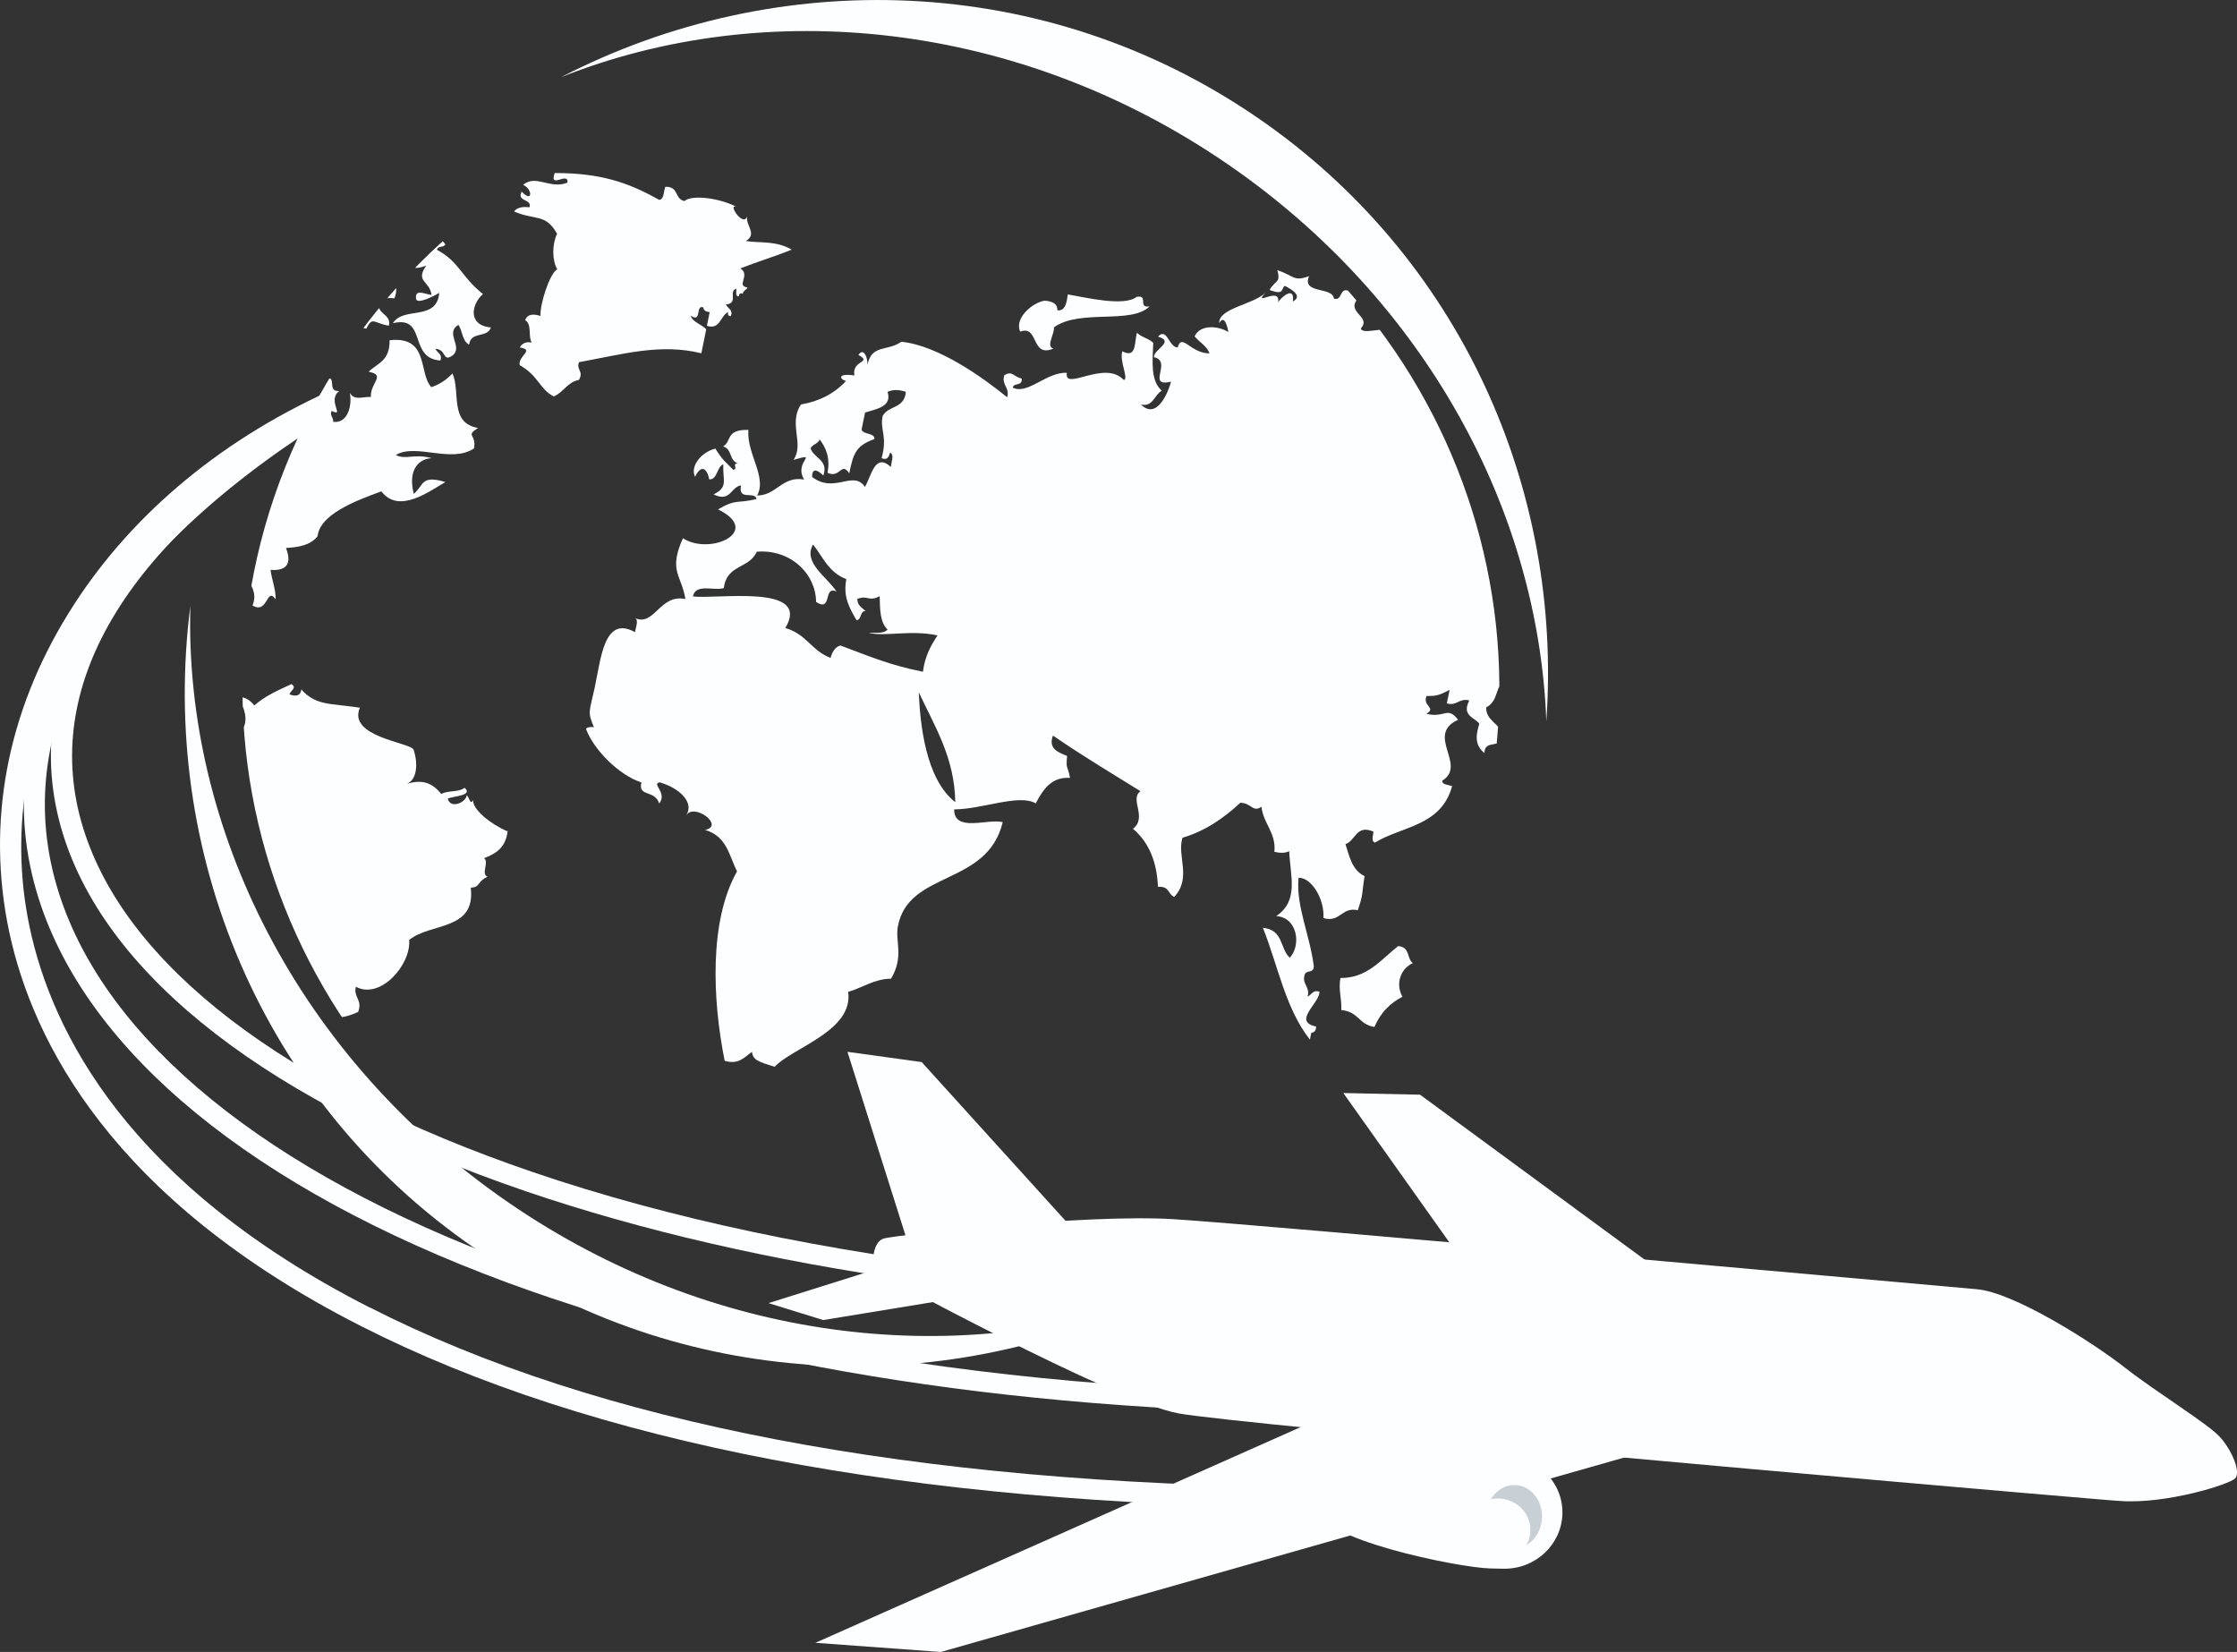 <?xml version="1.0" encoding="UTF-8"?>
<svg id="Layer_2" xmlns="http://www.w3.org/2000/svg" xmlns:xlink="http://www.w3.org/1999/xlink" viewBox="0 0 161.23 119.05">
  <rect x="0" y="0" width="161.23" height="119.05" fill="#333333" stroke="none"/>
  <defs>
    <style>
      .cls-1 {
        fill: none;
      }

      .cls-2 {
        fill-rule: evenodd;
      }

      .cls-2, .cls-3 {
        fill: #fdfeff;
      }

      .cls-4 {
        fill: #c8d0d5;
      }

      .cls-5 {
        clip-path: url(#clippath);
      }
    </style>
    <clipPath id="clippath">
      <path class="cls-1" d="M105,65.44c-9.02,22.65-35.24,33.91-58.57,25.14-23.32-8.76-34.92-34.22-25.89-56.87C29.57,11.06,55.79-.2,79.11,8.56c23.32,8.76,34.92,34.23,25.89,56.87Z"/>
    </clipPath>
  </defs>
  <g id="Layer_1-2" data-name="Layer_1">
    <g>
      <g>
        <path class="cls-3" d="M88.48,11.83c14.33,9.84,22.42,25.06,22.97,40.15,1.18-16.69-6.15-33.44-20.82-43.5-15.29-10.5-34.58-10.98-50.19-2.92C55.21-.31,73.42,1.49,88.48,11.83Z"/>
        <path class="cls-3" d="M83.08,93.58c-14.46,5.1-31.88,3.07-46.39-6.89-15.24-10.46-23.42-27.01-22.97-43.02-2.26,17.6,5.05,35.69,20.53,46.31,14.86,10.2,33.47,10.94,48.83,3.59Z"/>
      </g>
      <g class="cls-5">
        <g>
          <path class="cls-1" d="M105,65.44c-9.02,22.65-35.24,33.91-58.57,25.14-23.32-8.76-34.92-34.22-25.89-56.87C29.57,11.06,55.79-.2,79.11,8.56c23.32,8.76,34.92,34.23,25.89,56.87Z"/>
          <g>
            <path class="cls-2" d="M100.76,68.18c.89.06.61.88,1.07,1.23-.87.38-1.28,1.48-.75,2.42-.87.45-1.57,1.13-2.02,2.18-1.14-.18-1.14-1.11-2.39-1.22.05-.82-.22-1.43-.06-2.31,1.92.02,2.91-1.31,4.15-2.29Z"/>
            <path class="cls-2" d="M85.2,60.38c1.65-.48,2.99-1.41,4.2-2.53.82.03.88.72,1.52.29.12,1.2,1.07,1.87.93,3.25.44.1.8.09,1.07-.05.07,1.79.72,3.57-.94,4.68,1.52.08,1.83,2.08.98,3-.73-.67-.43-2-1.94-2.16,1.09,2.71,1.61,5.8,3.39,8.06.03-.16.07-.33.1-.49.21-.02.34-.15.35-.45-1.74-.37.25-1.67.24-2.51-.49-.17-.57.24-.86.35.21-.71-.42-.87-.21-1.57.1-.38.69-.07.66-.64-.3-2.29-1.29-4.32-1.1-6.35.93-.04,1.9,1.56,1.79,2.9,1.21.36,1.33-.84,2.48-.56.41-1.18.28-1.15.49-2.46-.93-.46-1.08-1.43-1.38-2.31.73-.22.76-1.44,2.02-.9-.02.3-.18.69.11.79,1.97-1.2,4.77-1.17,5.56-4.07-.29-.1-.73-.09-.71-.39,1.82-1.13-1.25-3.29,1.14-4.39-.77-1.01-.96-.1-2.28-.43.74-.46-.29-.53,0-1.28.69,0,.89-.03,1.67-.45-.07.33-.13.66-.2.98.73.21.89-.41,1.62-.21-.57,1.09.35,1.2.72,1.67-.17.62-.45,1.47.37,2.12,0-1.05,1.31-.23,1.31-1.29-.15-.83-1.24-1.04-1.18-2.01,1.22-.58.3-2.46,2.47-1.83,1.07-.37.85-2.59,2.12-2.67.45-1.37-.05-2.11.13-3.3,1.11,1.06.33,3.35,1.19,4.57.03-1.11.46.29.61-.4-.54-.5-.74-1.23-.62-2.16.29.09.49.55.76.14-1-1.06-.72-2.95-1.54-4.13-.63.25.2.66-.4.69-.87-.98-1.9-.58-2.85-1.56,1.38-.44,1.88-2.16,2.97-3.02,1.42.64,1.56.02,2.78.06-.79-3.35-1.61-6.68-2.8-9.91-.28-.59-.55-1.18-.82-1.78-.11.09-.22.15-.29.15.21-1.24-1.79-1.21-2.95-1.07-.33.41.6.97-.2.99-.35-.13-.35-.49-.66-.64-.38.08-.23.94-.71.89-.35-.2-.57-.48-.91-.68-.12.36-.09.93-.45.94-.56-.7-1.04-.81-.42-1.87-.82.57-1.27-.8-2.7-1.02-.15.74-.66.95-1.26,1.04-.03-1.3-2.32-.12-2.49-.73.83-.91-1.28-1.15-.07-2.31-.49-.04-.5-.38-.96-.44-.49-.06-.34.78-.91.6-.08-.88-2.35-.31-1.79-1.62-1.14.42-1.04-.02-2.29-.43.28.97-.19.72-.55,1.43,1.13.42.78-.14,1.11-.3.03.06,1.46.65.56,1.13.17-1.22-.92-.23-1.06.06.19-1.21-1.88.38-.92-.69-.87.86-3.36,1.09-3.33,2.19.4-.71.63.4.66.64-.7-.45-2.03-.57-2.43.31.34.42.9.7,1.07,1.23-1.4-.02-1.98-1.5-2.29-.43-.66-.02-.75-1.48-1.42-.78,1.25.36-.32.91-.29,1.48,1.37.31-.59,2.18,1.23,1.77-.13.53-.96,2.85-2.17,1.64.88.21.97-.72,1.51-.99-.84-.74-.67-2.13-.62-3.45-.29-.31-.89-.42-1.17-.73-.21.65,0,1.89-1.06,1.34-.22.73.48,1.95.11,2.07-1.38-1.5-4.31.85-4.11-.52-1.46-.08-2.84,1.62-3.9,1.06.1-.38.68-.07.66-.64-.63-.15-.69-.61-1.27-.24-.21.71.42.87.21,1.58-1.7-1.39-4.97-3.74-7.63-4-1,.72-2.14.15-2.44,1.68.04-.48-.26-1.32-.65-.73,1.05.59-.49.33-.29,1.48-1.21-.18-1.1.25-.61.4-.84.91-1.92,1.46-3.24,1.69-.93,1.38.26,2.84-.54,3.99,1.95-.55-.03.12.77,1.42-1.59-.28-1.99,1.15-3.39,1.15.73-1.34-.77-3.02-.63-4.73-1.69-.03-1.18.84-1.82,1.19.67.2.41,1.01,1.07,1.23-.49-.03.06.43-.35.45-.52-.55-.75-.65-1.28-1.52-1.05.26-1.84,1.31-1.46,2.03.44-.93.87-.59,1.02.19.6.02.54-.92,1.01-1.09-.05,1.19.38,1.64-.7,2.17,1.23.6,1.24-.55,1.98-.65-.23,1.16.98.37,1.12.98-1.44.36-1.43-.04-2.78.75,3.23,1.58-.55,3.35-2.53,2.08-1.06,2.37-.11,2.62.18,4.38-1.88-.39-2.23,2.06-3.69,1.35.37.12.11.64.06,1.04-2.25-1.26-2.46,1.95-2.92,4.05-.4,1.82-.5,1.66-.04,2.81-.02-.05-.63-.04-.56.15.57,1.48,2.33,3.27,3.98,3.82-.27,1.07.97.5,1.28,1.52.62-.79-.6-1.43.04-1.53,1.47.43,2.52,1.48,1.89,2.4.57-.97,2.82.73,1.38,1.03,1.58.46,1.73,1.86,2.3,2.99-2.01,3.55-1.78,9.22-.89,13.65,1.02.3,1.43-.27,1.97-.65.05.61.53.73,1.63,1.08,1.29-1.38,5.7-2.59,5.3-5.4,1.05-.3,1.86-.93,3.09-.95.95-1.59.29-2.71.49-3.75.75-4.08,6.44-2.88,7.56-7.53-1.06-.28-3.51.77-3.5-.92,2.04-.01,4.69-1.14,5.88-.43.53-1.03,1.16-1.93,2.47-1.84-.17-.94-.31-.57-.21-1.58-.67-.27-1.37-.53-1.02-1.47,2.28,1.57,4.68,2.99,6.31,4.01-.82.57.52,1.88-.54,2.71,1.19,1.01,1.72,2.44,1.8,4.18.85-.06.71.54,1.17.73,1.28-1.38.19-2.94.59-4.24ZM59.07,31.66c.47.62.78,1.34.57,2.41.92.44.98-.84,1.57.04.3-1.49.51-1.99,1.81-2.47.05-.46-.83-.31-.92-.68.08-.41.16-.82.25-1.23.83-.26,1.96-.42,1.62-1.49.33-.15.75-.2,1.32,0-.11,1.23-1.24.96-1.67,1.73-.22,1.04.37,1.43-.08,3.05.41.17.52-.1.61-.4.33.14.09.66.06,1.03-1.15-1.04-1.39.61-1.87,1.44-.84-1.25-2.2.52-3.81-.72,0-.85.61-.3.81-.1.4-1.12-.7-1.26-.92-1.96.15-.31.52-.3.66-.64ZM60.57,46.52c-.37.1-.58.44-.71.89-1.38-.52-1.73-1.72-3.26-2.15,1.93-3.23-4.98-2.05-6.66-2.28.21-.96,1.5-.38,2.23-.6.2-1.72,1.84-1.38,2.37-2.62,2.38-.2,4.25,1.53,4.28,3.62,1.2.77.48-1.21,1.47-.75-.66-1.04-2.45-2.09-1.69-3.39.71.89,1.1,1.99,2.4,2.5-.26,1.31.26,2.12.73,2.95.38.01.24-.72.66-.64-.53-.47-.55-.49-.61-.88.75-.32.84.23,1.62-.21.03.91,0,1.85.57,2.41-.29.33-.89.2-1.37.25,1.38.26,3.04-.24,4.97.17-.46.71-.9,1.45-1.05,2.62-2.31-.46-3.68-1.04-5.94-1.89ZM66.22,49.89c1.15,2.46,2.59,4.73,2.63,7.92-2.14-1.68-2.53-5.61-2.63-7.92Z"/>
            <path class="cls-2" d="M36.55,59.9c-1.19-.51-2.51-1.57-2.45-2.25-.21.42-.25-.16-.46-.34-.04.51-1.17,1.02-1.37.25.33-.19,1.89-.21,1.21-.79-.42.35-1.21.17-1.67.45-.65-.79-1.34-1.08-2.49-.73.84-.35.76-1.69.49-2.46-.18-.52-4.79-.91-3.87-3.03-2.12-.32-3.16-.13-4.22-1.31-.06.45-.37.53-.86.35.09-.28.56-.47.15-.74-.95.44-1.91.85-2.68,1.54-.64-.81-1.38-.7-2.28-.43-.25-.85-.94-2.16.29-2.76-.63-1.19-1.9.28-2.44-.97.66-.64,1.53-.97,2.17-1.64-1.65-.68-4.1.51-5.18-1.75.41-1.48,1.04-2.46,2.47-3.12,2.29.55,3.11.36,4.87.66-.95,1.04.53,1.41-.03,2.81,1.14.65.99-1.4,1.67-.45,0-.78-.28-1.39-.37-2.12,1.34.1,1.48-.64,1.11-1.58.92-.05,1.77-.2,2.28-.85.17-1.55,2.63-2.52,4.6-3.23,1.27,1.68,3.51-.05,4.61-.67-1.8-.55-1.55.27-2.28.85-.45-1.8.42-2.54,1.3-2.57-1.26-.35-1.89.14-2.59-.23,1.44-.87,3.98.62,5.63-.47.21-1.06-.67-.87.3-1.48-2.1-.34-1.25-2.61-1.85-3.93-.42.46-.92.79-1.52.99-.95-1-.13-3.7-3.01-3.38.03,1.52-.91,1.66-1.51,2.27,1.28.25.11.77.16,1.82-.61-.04-1.15.29-1.52-.29.18.82-.1,2.22-1.2,2.08.05-.32-.26-.4-.11-.79,1.01.49-.36-.74.55-1.43-.72.04-.39-.6-.61-.88-.49-.17-.57.24-.86.35-.61-1.17-2.36-1.6-1.95-3.44.29-.32.54-.71,1.17-.55-.79.52.37.27.05,1.03,1.77-.52,2.54-2.49,4.09-3.32.56.06.77.35.61.88-.49-.23-.35-.84-.96-.44-.03.8-.55.9-.8,1.38.76-.07.59.47,1.22.49.44-.92.54-.37,1.62-.21.2-.84-.92-.83-.72-1.67.23-.3.64-.36,1.12-.3.33-.86-.06-1.25-.16-1.82.46-.01.58.49.76.14-.46-.2-.32-.79-1.17-.73-.25.8-.98.92-1.57,1.24.9-.97-.13-1.24-.51-1.38.2-.92.06-1.61-.06-2.31.58-.37.64.09,1.27.24.25-.48.69-.7,1.01-1.09-2.93-.19-2.64-1.48-4.87-.66-.12.79.69.98.72,1.67.7-.06.86-.87,1.31-1.29.31.23.37.62.31,1.08-1.84.14-1.24,1.39-1.05,2.62-.64-.08-1.24-.19-1.17-.73.79.68.46.1.86-.35-.63-.38-1.24-.5-1.83-.09.44.07.61.31.66.64-.48-.17-.57.24-.86.35-.21-.29-.65-.44-1.04-.62-.24.52-.49,1.04-.76,1.56-2.07,4.07-5.08,7.64-8.03,11.16-.15.21-.3.42-.45.63-.31,1.15-.61,2.3-.87,3.46.13-.93.26-1.85.38-2.78,0,0,0,0,0,.01-.64,4.48-1.37,8.95-2.01,13.43.53.42.98.89,1.34,1.41.12-.36.09-.93.45-.94,2.49,1.23,3.21,3.61,5.61,4.9.07-.43.32-.6.66-.64,1.67,3.31-3.54,2.93-2.45,5.68.07-.43.32-.59.65-.64-.03,3.02,2.31,4.48,2.48,7.38,4.01,1.43.02,8.65.37,11.33.09.73.73.57.77,1.42-1.06-.17-.08.15-.1.49-.4-.05-.87-.2-.86.35.52.94.2,4.65,2.86,4.12-.15.32-.46.4-.45.94.73-.05.41.59.92.68.49-.11,2.43-.9,1.72-.7-1.41-.36-1.71-1.45-2.14-2.45,1.29.23.16-1.19,1.31-1.29.27-.75-.55-.78-.51-1.38.61-.39,1.14-1.66.75-2.42.84.36,1.24.09,1.21-.79.77.05,1.37-.15,1.92-.4.35-.87-.36-1.05-.16-1.82,1.75.96,3.99-1.58,3.84-3.37,1.56-1.27,4.81-.64,4.44-3.77.7-.02.43-.43,1.21-.79-.51-.16.15-1.1-.26-1.33.81-.32,1.57-.71,1.71-1.98Z"/>
            <path class="cls-2" d="M34.54,9.37c-.22.53-.62.79-1.21.79,2.16.74,4.29.37,6.6,1.25-1.52.99-3.14,1.84-5.37,1.8-.02.3.42.3.71.39-.64.79-2.62.4-1.66,1.73-1.42-.54-2.68-.97-3.76-.97.13-.25,1.02-2.12,2.42-1.59-.07-.24-.13-.48-.41-.59.69-.64,1.58.86,2.13-.11-.37-.12-1.82-.8-2.79-.53-.18-.24-.02-.7-.36-.84.84-.58,2.32-.12,2.12-1.39.53.79.83-.16,1.57.04Z"/>
            <path class="cls-2" d="M30.32,16c.02.53-.86.33-1.06,1.33.87-.98,2.17-.63,2.84.28-.12.26-.54.07-.6.4,1.62.86,1.71,1.91,3.31,3.18-.83.72-1.13,2.25.57,2.41-.26.79-1.45.24-1.57,1.24-.52-.3-.46-.98-.77-1.43-1.01.61.39,1.59-.44,2.22-.72.49-.4-.46-1.22-.49.12.28.53.36.36.84-2.33-.15-.94-3.27-3.42-2.69.76-1.24,3.16-.11,3.34-2.19-.37.24-1.59.85-1.67.45-.11-.79.65-.33,1.11-.3-.12-1.02-1.21-.93-.37-2.12-1.57.71-2.74-.89-3.41-1.41.55-.41,1.06.03.4-.69.38-.73.96-1.15,2.02-.9-.9-.88-1.93-.34-2.64-1.27.66-1.29-.95-1.09-.62-2.16,1.22-.08.86.86,1.93.88-.08,2.1,2.76,1.24,4.07,2.05.24.07-1.82,1.15-2.18.36Z"/>
            <path class="cls-2" d="M53.07,20.8c-.61.21.19,1.06-.75,1.14.11.28.53.37.36.84-.23,0-.22-.14-.21-.29-.55.27-.57,1.3-1.52.99.07-.33.13-.66.2-.99-.3-.02-.44-.14-.46-.34-.59-.21-.08,1.15-.91.6.14.48.8.62,1.12.98-.12.57-.23,1.15-.35,1.73-2.98-.74-5.75.09-8.82.64-.22.57.36.62,0,1.28-.8.12-1.13.91-1.82,1.19-1-.5-1.12-1.52-2.45-2.25-.15-.68,1.12-1.1,0-1.28.17-.28.43-.44.86-.35-.27-.46.04-1.31-.47-1.62.15-.42.55-.48,1.11-.3-.07-.81.67-3.1,1.2-3.36-.37-.66-.38-1.78-.01-2.56-.82-1.49-1.59-.95-3.1-1.61.23-.3.63-.36,1.11-.3.21-.63-.95-.38-.56-1.13.79.84.81-.17.1-.49.93-.78,1.96.35,3.2-.16.08-.84-1.35.51-.92-.69,3.22,0,5.22.63,7.52,1.93.36-.01.33-.58.45-.94,1.01-.02.64.87,1.38,1.03.52-.48,2.58-.23,3.86.47-.9-.5.37,1.48.66.64-.11.7.75,1.23-.09,1.77.95.16,2.16-.05,3.3.62-1.2.49-2.48.87-3.69,1.35.75.52-.36,1.25.51,1.38-.09.19-.3.2-.35.45-.21-.09-.26.05-.3.2-.25-.05-.14-.34-.16-.54Z"/>
            <path class="cls-2" d="M81.93,21.39c.88-.15.04.83.92.69-1.31,1.32-5.01.16-6.89,1.51.06.46-.6,1.39-.04,1.53-1.64.7-1.03-1.73-2.39-1.22-.44-.96.88-2.1,1.76-2.23.59.04.94.24.92.69.56.07.67-.52.75-1.14,1.29.21,4.06.9,4.97.17Z"/>
            <path class="cls-2" d="M109.36,55.48c-.3.13-.53,1.6-1.82,1.19.61-1.81,1.16-1.95,2.67-2.82.51-.29.33-.76.75-1.14.07-.06.31.43.46.34,1.71-1.01.19-3.3,1.29-5.13.26.83,1.69.89,2.04,1.66-.28.54-1.37-.07-1.26,1.04-.5-.1-.19-.73-.92-.68.8,1.49.2,2.88.43,4.43-1.21.82-2.98,1.01-3.65,1.1Z"/>
          </g>
        </g>
      </g>
      <path class="cls-3" d="M26.65,94.23c-17.35-8.84-22.91-19.8-24.52-27.44-3.01-14.3,5.52-29.04,20.92-36.65-.02-.17,0-.35.05-.54.14-.46.31-.92.51-1.36-8.04,3.68-14.48,9.17-18.67,15.95C.49,51.37-.99,59.29.65,67.09c1.68,7.95,7.43,19.34,25.3,28.44,16.63,8.47,39.68,12.89,68.51,13.12v-1.47c-28.58-.24-51.4-4.6-67.81-12.96Z"/>
      <path class="cls-3" d="M112.58,92.7c-28.83,1.34-54.48-1.51-74.2-8.24-17.84-6.09-29.34-14.9-32.39-24.8-3.11-10.08,2.98-20.38,17.15-29.21-.11-.24-.13-.52-.03-.85.12-.38.25-.75.41-1.12C7.86,37.85,1.13,49.03,4.53,60.08c3.19,10.36,15.04,19.51,33.34,25.76,16.71,5.7,37.62,8.65,61.07,8.65,4.48,0,9.05-.11,13.7-.32l-.07-1.47Z"/>
      <path class="cls-3" d="M110.26,100.11c-28.28,1.31-53.59-1.82-73.19-9.05-17.81-6.57-29.47-16.07-32.84-26.75-3.71-11.74,3.01-23.68,18.92-33.83-.12-.25-.15-.54-.04-.88.11-.37.24-.73.39-1.09-8.61,5.29-14.77,11.1-18.32,17.29-3.58,6.25-4.39,12.62-2.4,18.93,3.51,11.12,15.5,20.95,33.75,27.69,16.86,6.22,37.87,9.44,61.33,9.44,4.08,0,8.24-.1,12.46-.29l-.07-1.47Z"/>
      <g>
        <polygon class="cls-3" points="110.33 97.8 124.44 95.11 102.35 78.89 96.82 78.77 110.33 97.8"/>
        <path class="cls-1" d="M83.23,98.83c4.69.87,64.62,6.09,67.93,6.32,3.31.24,7.84-1.19,8.27-1.63.43-.44-.22-2-1.08-2.96-.85-.96-4.6-3.18-6.03-4.95-1.43-1.77-8.91-5.5-11.5-5.72-2.59-.22-51.61-4.66-57.92-5.05-6.31-.39-19.78,1.12-20.83,1.38-1.05.26-.81,2.31-.81,2.31,0,0,17.27,9.43,21.97,10.3Z"/>
        <path class="cls-3" d="M84.9,101.85c4.29.8,54.76,5.23,65.9,6.16,1.04.09,1.74.14,2.03.16,3.31.23,7.84-1.19,8.27-1.63.42-.44-.22-2-1.08-2.96-.85-.96-4.62-3.26-6.8-4.97-2.58-2.02-8.14-5.48-10.73-5.7-2.59-.22-51.61-4.66-57.92-5.05-6.31-.39-19.78,1.13-20.82,1.38-1.05.26-.81,2.31-.81,2.31,0,0,17.27,9.43,21.97,10.3Z"/>
        <polygon class="cls-3" points="65.81 90.76 77.55 88.81 66.43 76.54 61.08 75.8 65.81 90.76"/>
        <polygon class="cls-3" points="55.39 93.91 59.33 95.13 76.56 92.31 65.44 90.75 55.39 93.91"/>
        <polygon class="cls-3" points="58.77 118.39 67.81 119.05 127.92 101.95 98.05 100.07 95.69 101.98 58.77 118.39"/>
        <path class="cls-3" d="M94.89,108.65c-.06,2.24,10.2,4.32,12.5,4.38l.93.02c2.31.06,4.22-1.71,4.29-3.95h0c.06-2.24-1.76-4.1-4.07-4.16l-.93-.02c-2.31-.06-12.66,1.49-12.72,3.73h0Z"/>
        <path class="cls-4" d="M107.12,109.25c-.03,1.26.84,2.3,1.95,2.33,1.11.03,2.04-.97,2.07-2.23.03-1.26-.84-2.3-1.95-2.33-1.11-.03-2.04.97-2.08,2.23Z"/>
        <path class="cls-3" d="M105.58,110.19c-.03,1.25,1,2.29,2.3,2.33,1.3.03,2.39-.95,2.42-2.21.03-1.25-.99-2.29-2.3-2.32-1.3-.03-2.39.95-2.42,2.2Z"/>
        <path class="cls-1" d="M140.33,97.72l12.14,2.31s-7.03-3.92-9.25-4.74c-4.84-1.51-47.84-4.52-47.84-4.52l44.95,6.96Z"/>
      </g>
    </g>
  </g>
</svg>